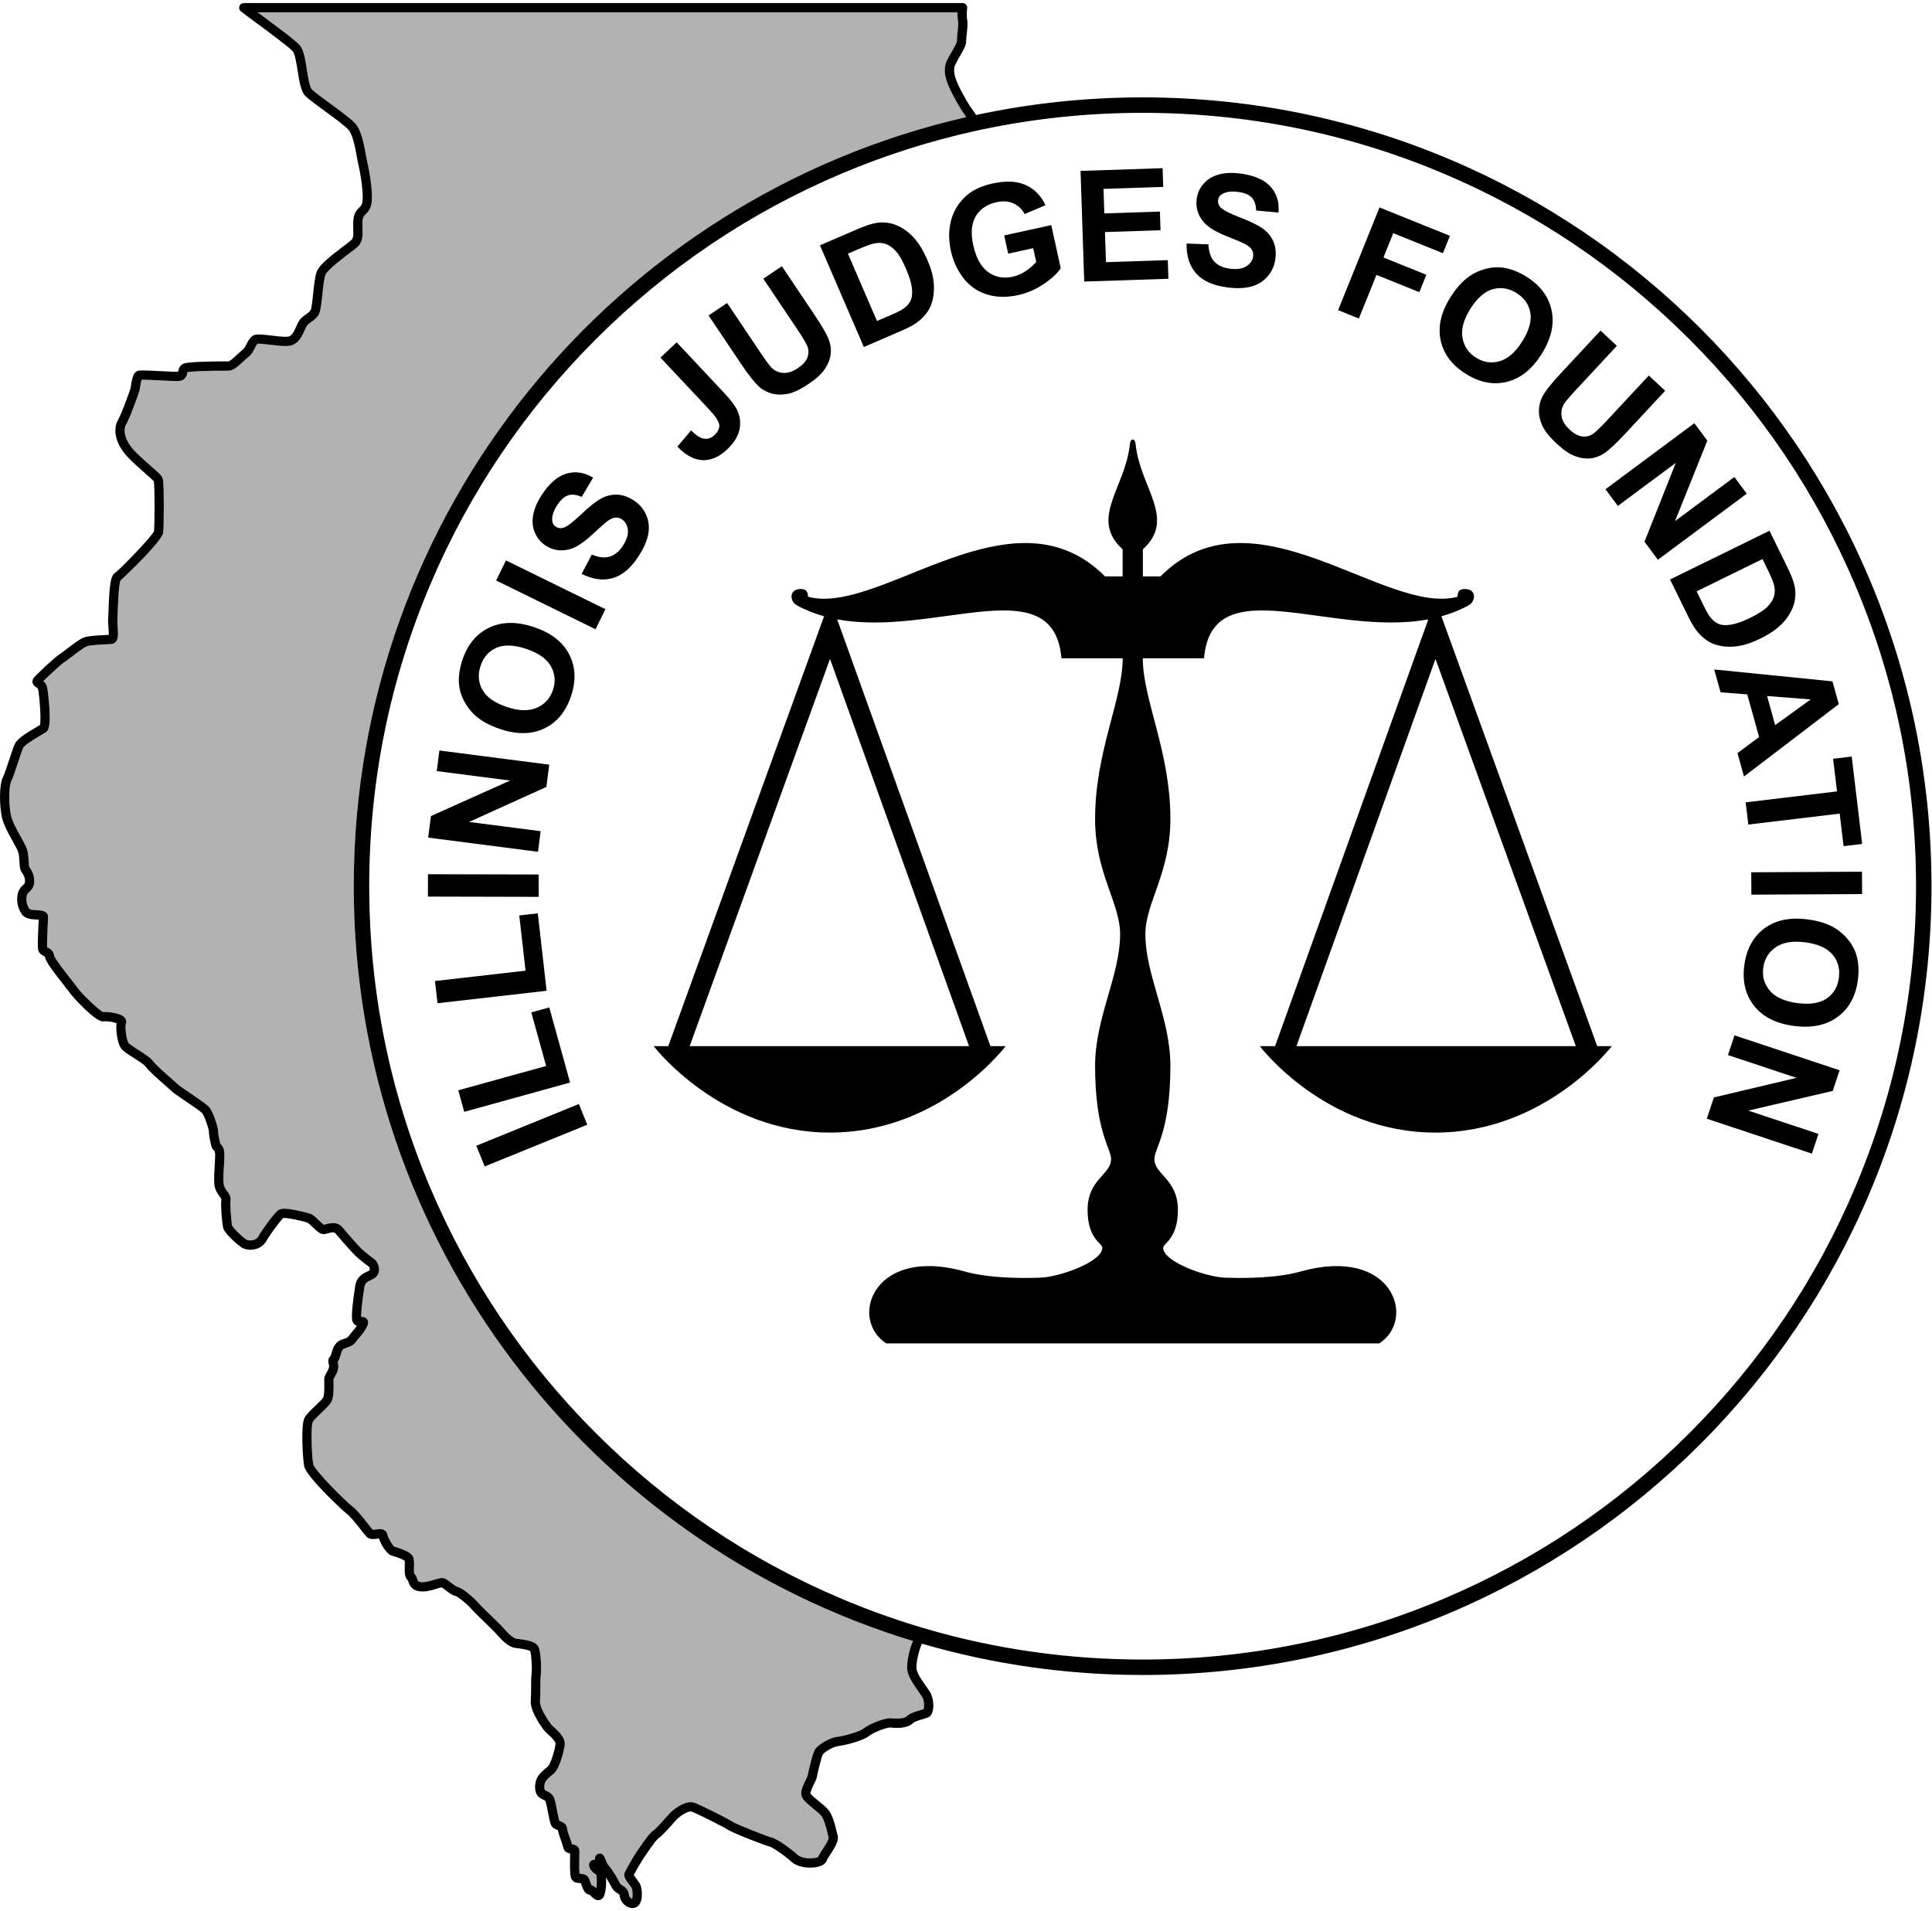 <?xml version="1.0" encoding="UTF-8" standalone="no"?>
<svg
   xmlns:dc="http://purl.org/dc/elements/1.1/"
   xmlns:cc="http://creativecommons.org/ns#"
   xmlns:rdf="http://www.w3.org/1999/02/22-rdf-syntax-ns#"
   xmlns:svg="http://www.w3.org/2000/svg"
   xmlns="http://www.w3.org/2000/svg"
   viewBox="0 0 308.587 304.373"
   height="90"
   width="91"
   xml:space="preserve"
   id="svg2"
   version="1.1"><defs
     id="defs6" /><g
     transform="matrix(1.333,0,0,-1.333,0,304.373)"
     id="g10"><g
       transform="scale(0.1)"
       id="g12"><path
         id="path14"
         style="fill:#b1b2b1;fill-opacity:1;fill-rule:nonzero;stroke:none"
         d="m 423.891,1224.53 c 0,449.43 313.672,825.6 734.039,921.54 -1.16,1.7 -2.13,3.09 -2.95,4.27 -3.19,4.56 -4.78,6.84 -10.18,16.73 -7.8,14.3 -17.5,32.09 -9.97,47.16 2.2,4.41 4.37,8.15 6.29,11.46 2.94,5.07 5.48,9.45 5.48,12.01 0,2.6 0.36,5.91 0.74,9.43 0.54,4.96 1.21,11.15 0.6,14.19 -0.67,3.38 -0.74,7.21 -0.6,10.36 H 308.691 c 1.227,-0.9 2.497,-1.84 3.793,-2.8 22.649,-16.68 41.809,-30.97 46.836,-36.83 4.629,-5.41 6.336,-16.16 8.309,-28.61 1.426,-9.02 3.383,-21.37 6.234,-24.22 3.258,-3.26 12.582,-10.08 21.602,-16.67 12.629,-9.22 25.687,-18.76 30.57,-24.4 7.18,-8.29 10.113,-24.46 12.473,-37.45 0.629,-3.49 1.176,-6.51 1.711,-8.79 2.519,-10.71 7.066,-36.83 5.015,-49.14 -1.246,-7.47 -4.566,-10.67 -6.988,-13.01 -1.887,-1.81 -2.93,-2.81 -3.523,-6.2 -0.567,-3.2 -0.446,-7 -0.328,-10.68 0.25,-7.7 0.523,-16.43 -5.731,-22.12 -2.062,-1.88 -5.66,-4.6 -10.211,-8.05 -8.562,-6.49 -26.367,-19.98 -28.488,-25.63 -1.645,-4.39 -2.727,-14.72 -3.68,-23.83 -1.246,-11.85 -2.101,-19.31 -3.965,-23.04 -2.285,-4.57 -5.988,-7.2 -9.254,-9.52 -2.234,-1.59 -4.164,-2.96 -5.308,-4.67 -0.82,-1.23 -1.711,-3.25 -2.66,-5.39 -2.77,-6.24 -6.559,-14.79 -14.922,-17.77 -2.09,-0.75 -4.723,-1.1 -8.278,-1.1 -5.293,0 -11.804,0.78 -18.097,1.54 -5.321,0.64 -10.34,1.24 -13.629,1.24 -0.813,0 -1.332,-0.04 -1.645,-0.08 -0.953,-1.01 -2.136,-3.32 -3.113,-5.22 -1.855,-3.63 -3.965,-7.75 -7.527,-10.43 -1.27,-0.95 -3.223,-2.76 -5.293,-4.68 -7.739,-7.17 -13.203,-11.87 -18.434,-11.87 -28.539,0 -45.148,-0.88 -49.453,-1.76 -0.074,-0.31 -0.152,-0.7 -0.215,-1.01 -0.48,-2.41 -1.758,-8.84 -9.762,-9.57 -0.781,-0.07 -1.804,-0.1 -3.136,-0.1 -4.469,0 -11.965,0.38 -19.903,0.79 -7.906,0.4 -16.082,0.82 -20.808,0.82 -0.449,0 -0.832,0 -1.156,-0.01 -0.84,-2.59 -1.633,-7.65 -1.922,-9.53 -0.36,-2.32 -0.535,-3.38 -0.821,-4.25 -0.097,-0.28 -9.8,-29.09 -15.875,-39.89 -3.843,-6.84 -1.796,-19.65 11.442,-32.89 6.652,-6.66 13.515,-12.68 19.027,-17.52 7.938,-6.97 11.508,-10.18 12.906,-12.97 0.727,-1.45 1.825,-3.64 1.825,-33.07 0,-14.14 -0.301,-29.55 -0.645,-33 -0.973,-9.69 -43.934,-51.14 -51.141,-57.23 -2.324,-4.94 -3.164,-30.2 -3.449,-38.61 -0.14,-4.34 -0.25,-7.47 -0.394,-9.14 -0.164,-1.74 0.086,-4.81 0.328,-7.78 0.703,-8.75 1.582,-19.63 -7.035,-20.72 -1.676,-0.2 -4.422,-0.33 -7.899,-0.5 -6.656,-0.32 -17.797,-0.84 -21.781,-2.29 -3.559,-1.3 -12.844,-8.43 -18.391,-12.69 -4.66,-3.59 -7.387,-5.66 -9.172,-6.69 -2.945,-1.7 -18.199,-15.85 -24.703,-22.32 1.836,-1.58 3.805,-3.95 4.531,-7.6 0.731,-3.63 2.117,-15.29 2.731,-26.02 1.145,-20.27 -0.828,-25.6 -4.617,-27.97 -0.898,-0.56 -2.305,-1.38 -4.027,-2.38 -13.988,-8.11 -21.695,-13.57 -22.895,-16.22 -1.27,-2.78 -3.606,-9.86 -5.856,-16.7 -3.062,-9.3 -6.226,-18.9 -8.445,-23.34 -2.633,-5.26 -3.328,-25.6 -0.445,-39.98 1.551,-7.76 7.398,-18.24 12.094,-26.67 3.203,-5.74 5.969,-10.7 7.188,-14.37 1.594,-4.77 1.871,-9.92 2.113,-14.45 0.137,-2.5 0.34,-6.27 0.852,-7.26 3.188,-4.23 6.824,-11.23 5.606,-19.76 -0.758,-5.32 -3.648,-8.01 -5.754,-9.97 -1.543,-1.44 -2.297,-2.19 -2.742,-3.74 -1.555,-5.43 -0.422,-11.94 2.887,-16.56 0.918,-1.29 6.711,-1.55 9.188,-1.66 4.922,-0.23 13.164,-0.6 13.164,-8.06 0,-1.53 -0.168,-5.01 -0.391,-9.81 -0.351,-7.45 -1.059,-22.51 -0.719,-26.52 0.231,-0.12 0.5,-0.25 0.723,-0.36 2.383,-1.16 6.824,-3.33 7.746,-9.79 1.074,-3.95 15.156,-21.84 21.172,-29.48 3.731,-4.73 6.426,-8.15 7.606,-9.93 3.43,-5.15 24.11,-25.31 29.762,-28.04 0.699,0.07 1.481,0.11 2.363,0.11 0.192,0 19.321,-0.32 24.18,-7.5 1.391,-2.05 1.672,-4.53 0.766,-6.79 -1.094,-3.15 0.41,-18.51 3.168,-22.65 1.164,-1.74 7.902,-6.03 12.367,-8.87 7.297,-4.64 14.187,-9.03 17.195,-13.23 2.867,-4.02 15.059,-14.75 22.344,-21.155 3.719,-3.273 6.406,-5.636 7.648,-6.875 1.254,-1.242 8.411,-6.105 14.168,-10.011 12.86,-8.731 20.844,-14.246 23.313,-17.324 4.422,-5.536 10.488,-23.524 10.488,-29.422 0,-3.84 1.723,-10.852 2.543,-14.121 0.059,-0.059 0.121,-0.118 0.184,-0.176 2.89,-2.746 4.683,-5.969 4.683,-13.516 0,-4.133 -0.277,-8.672 -0.574,-13.488 -0.445,-7.129 -0.902,-14.492 -0.371,-20.301 0.355,-3.906 2.238,-6.516 4.242,-9.277 2.164,-2.989 4.856,-6.711 4.043,-11.602 -0.742,-4.465 0.914,-24.726 1.797,-29.375 1.172,-2.988 11.48,-13.222 17.117,-16.984 0.828,-0.547 2.531,-1.141 4.82,-1.141 3.301,0 7.524,1.258 9.477,4.774 4.391,7.89 18.785,27.668 23.77,31.406 1.73,1.301 3.996,1.875 7.336,1.875 8.472,0 24.507,-4.051 29.968,-5.606 4.422,-1.269 8.399,-5.117 12.242,-8.847 1.676,-1.621 4.118,-3.985 5.422,-4.766 0.5,0.117 1.039,0.274 1.606,0.422 2.605,0.703 5.855,1.57 9.246,1.57 5.898,0 9.402,-2.715 11.301,-5 7.367,-8.836 20.73,-24.265 25.238,-28.015 6.086,-5.071 10.172,-8.293 12.5,-9.844 3.156,-2.102 5.582,-6.633 6.039,-11.281 0.402,-4.051 -0.781,-7.696 -3.34,-10.254 -1.797,-1.797 -4.043,-2.84 -6.219,-3.848 -4.546,-2.098 -7.16,-3.555 -7.968,-8.816 -2.555,-16.582 -3.957,-29.668 -3.828,-35.41 0.351,0.007 0.691,0.027 1.011,0.027 3.676,0 5.516,-1.738 6.414,-3.191 2.114,-3.418 0.278,-7.102 -0.414,-8.489 -2.726,-5.449 -5.547,-8.777 -8.531,-12.304 -1.547,-1.825 -3.148,-3.719 -4.969,-6.153 -3.297,-4.394 -7.535,-5.73 -10.633,-6.707 -3.808,-1.203 -5.539,-1.75 -6.98,-7.14 -1.457,-5.457 -2.773,-8.192 -3.957,-9.872 0.09,-0.421 0.195,-0.898 0.305,-1.398 1.605,-7.207 -1.645,-12.859 -3.801,-16.602 -0.61,-1.062 -1.535,-2.675 -1.633,-3.25 0.008,-0.617 0.031,-1.593 0.063,-2.734 0.222,-9.035 0.214,-18.312 -2.497,-23.73 -1.82,-3.645 -6.472,-8.067 -11.859,-13.196 -4.043,-3.847 -9.074,-8.633 -10.527,-11.179 -2.457,-5.188 -1.301,-41.211 0.625,-50.832 1.91,-7.079 38.086,-43.711 47,-50.391 5.488,-4.121 12.847,-13.504 18.761,-21.043 2.239,-2.852 4.368,-5.566 5.532,-6.855 0.097,-0.012 0.215,-0.012 0.367,-0.012 0.953,0 2.242,0.176 3.492,0.351 1.535,0.227 3.129,0.45 4.691,0.45 7.411,0 8.887,-5.372 9.161,-7.012 0.625,-3.75 6,-12.461 8.339,-14.168 3.043,-0.793 16.989,-4.66 21.204,-10.293 2.457,-3.274 2.332,-8.234 2.179,-13.977 -0.058,-2.371 -0.16,-6.199 0.2,-7.742 2.121,-1.933 2.945,-4.453 3.562,-6.34 0.957,-2.929 1.215,-3.718 4.906,-4.023 5.086,-0.418 10.606,1.34 15.449,2.851 3.602,1.125 6.708,2.102 9.418,2.102 1.5,0 2.856,-0.305 4.032,-0.891 1.91,-0.957 4.011,-2.586 6.441,-4.472 2.219,-1.727 6.344,-4.922 7.922,-5.242 7.219,-1.446 21.719,-15.059 25.426,-19.504 2.101,-2.52 8.109,-8.301 13.918,-13.895 6.539,-6.289 12.711,-12.226 15.691,-15.703 9.922,-11.574 14.422,-12.824 15.223,-12.961 0.883,-0.144 2.035,-0.293 3.355,-0.457 11.782,-1.504 21.731,-3.34 24.18,-10.684 2.227,-6.679 3.074,-24.23 2.105,-32.961 -0.429,-3.867 -0.429,-8.613 -0.429,-13.632 0,-5.41 0,-11.004 -0.485,-16.797 -0.48,-5.731 4.786,-16.707 13.735,-28.641 0.414,-0.547 1.961,-1.945 3.203,-3.058 5.453,-4.903 13.703,-12.325 12.707,-21.278 -0.871,-7.804 -6.399,-28.898 -13.176,-34.316 -3.125,-2.5 -8.941,-7.149 -10.359,-10.695 -1.348,-3.368 -0.949,-7.918 -0.235,-8.907 0.243,-0.242 1.293,-0.742 2.137,-1.133 2.945,-1.394 7.391,-3.496 9.332,-9.316 0.918,-2.754 1.914,-7.871 2.969,-13.289 0.844,-4.348 2.09,-10.742 2.851,-12.98 0.414,-0.215 1.075,-0.489 1.547,-0.692 2.516,-1.055 7.75,-3.254 7.75,-9.082 0.098,-1.465 2.078,-7.062 3.262,-10.402 1.113,-3.144 2.109,-5.957 2.715,-8.164 0.023,0 0.051,0 0.078,-0.008 4.004,-0.469 8.77,-2.297 8.77,-8.301 0,-0.891 -0.032,-2.402 -0.075,-4.309 -0.097,-4.629 -0.386,-17.695 0.254,-22.645 0.219,-0.012 0.43,-0.019 0.617,-0.031 2.774,-0.137 8.547,-0.41 10.86,-6.172 0.394,-1.004 0.797,-2.117 1.203,-3.262 0.457,-1.277 1.133,-3.172 1.707,-4.422 2.309,-0.402 4.113,-1.906 5.793,-3.586 0.672,5.481 0.683,13.723 -0.414,16.621 -4.418,2.285 -9.305,7.668 -8.36,12.578 0.614,3.203 3.497,5.363 6.915,5.09 0.023,0.242 0.039,0.527 0.039,0.867 0,6.524 5.523,6.602 5.757,6.602 4.032,0 5.313,-3.191 6.661,-6.582 0.726,-1.816 2.429,-6.082 3.558,-7.215 4.641,-4.641 11.567,-16.934 14.02,-21.828 0.476,-0.965 1.316,-1.531 2.89,-2.539 2.782,-1.777 6.992,-4.473 7.852,-11.309 0.32,-2.617 2.535,-4.375 3.746,-4.715 1.105,2.43 0.82,10.34 -0.34,12.656 -0.433,0.867 -1.844,2.715 -2.984,4.199 -3.852,5.027 -7.18,9.375 -5.657,13.945 1.25,3.758 11.239,20.457 12.696,22.645 l 0.515,0.781 c 14.309,21.621 18.965,26.184 21.641,27.785 2.609,1.562 11.676,11.825 15.547,16.2 2.207,2.5 3.805,4.308 4.699,5.207 2.598,2.597 14.332,12.293 24.266,12.293 1.711,0 3.32,-0.274 4.785,-0.829 7.187,-2.695 41.453,-19.679 45.875,-23 3.996,-2.636 41.656,-17.527 45.957,-18.457 6.578,-1.316 22.695,-12.996 31.352,-20.781 2.917,-2.625 8.683,-4.258 15.05,-4.258 5.196,0 8.504,1.066 9.594,1.699 0.988,2.481 2.91,5.422 5.277,9.055 2.438,3.719 7.5,11.473 7.317,13.953 -0.367,1.25 -0.817,3.078 -1.321,5.156 -1.562,6.426 -4.179,17.199 -7.714,21.32 -1.957,2.285 -5.676,5.312 -9.27,8.25 -7.73,6.289 -12.531,10.441 -14.031,14.934 -1.918,5.761 1.621,13.015 4.742,19.421 0.977,2.004 2.316,4.746 2.5,5.664 0.543,2.715 5.414,26.672 9.348,31.907 3.734,4.98 16.332,13.152 26.07,14.238 8.69,0.965 27.34,6.523 31.35,9.871 6.06,5.039 24.02,12.481 32.13,12.481 0.72,0 1.38,-0.047 2,-0.145 1.56,-0.266 3.63,-0.41 5.69,-0.41 6.32,0 10.44,1.277 11.71,2.558 3.98,3.973 11.01,5.997 16.66,7.618 1.28,0.371 2.91,0.839 3.93,1.191 0.85,2.82 0.87,10.438 -1.91,14.902 -1.14,1.825 -2.72,4.063 -4.4,6.434 -5.09,7.207 -11.43,16.172 -13.02,24.152 -1.64,8.184 1.95,25.731 6.6,36.153 -387.838,117.82 -670.099,478.222 -670.099,904.557" /><path
         id="path16"
         style="fill:#000000;fill-opacity:1;fill-rule:nonzero;stroke:none"
         d="m 1369.14,2169.77 c -68.47,0 -135.23,-7.29 -199.57,-21.12 -0.14,0.23 -0.28,0.46 -0.43,0.69 -2.2,3.3 -3.76,5.52 -5.05,7.37 -3.04,4.36 -4.43,6.34 -9.52,15.68 -6.56,12.03 -14.73,27 -9.79,36.87 2.04,4.1 4.12,7.69 5.96,10.85 3.9,6.73 6.98,12.04 6.98,17.59 0,1.99 0.33,5.03 0.67,8.23 0.69,6.32 1.4,12.86 0.46,17.57 -0.86,4.27 -0.26,10.8 0.05,12.96 0.23,1.59 -0.25,3.21 -1.31,4.42 -1.05,1.22 -2.59,1.92 -4.2,1.92 H 292.074 c -2.336,0 -4.426,-1.47 -5.222,-3.67 -0.801,-2.2 -0.133,-4.66 1.664,-6.16 2.515,-2.09 9.074,-6.92 17.371,-13.04 15.105,-11.12 40.379,-29.74 44.992,-35.12 2.578,-3.01 4.344,-14.16 5.762,-23.11 2.121,-13.38 3.949,-24.94 9.355,-30.34 3.867,-3.87 12.692,-10.32 22.906,-17.79 11.563,-8.44 24.672,-18.02 28.727,-22.7 5.187,-5.99 8.039,-21.74 9.934,-32.16 0.66,-3.64 1.23,-6.78 1.832,-9.34 2.949,-12.54 6.382,-35.7 4.867,-44.78 -0.637,-3.83 -1.805,-4.96 -3.735,-6.82 -2.332,-2.25 -5.531,-5.33 -6.757,-12.27 -0.766,-4.34 -0.625,-8.73 -0.493,-12.98 0.184,-5.81 0.36,-11.3 -2.097,-13.54 -1.692,-1.53 -5.285,-4.25 -9.446,-7.41 -15.832,-11.99 -29.179,-22.57 -32.183,-30.58 -2.145,-5.72 -3.258,-16.33 -4.332,-26.58 -0.711,-6.81 -1.789,-17.1 -2.852,-19.23 -1.039,-2.08 -3.215,-3.63 -5.742,-5.42 -2.734,-1.95 -5.84,-4.15 -8.117,-7.58 -1.348,-2.01 -2.434,-4.46 -3.578,-7.04 -2.168,-4.89 -4.621,-10.43 -8.496,-11.81 -0.375,-0.13 -1.567,-0.44 -4.536,-0.45 -4.628,0 -10.804,0.75 -16.777,1.46 -5.652,0.68 -10.996,1.32 -14.949,1.32 -3.649,0 -5.961,-0.54 -7.734,-1.81 -3.204,-2.29 -5.094,-5.97 -6.922,-9.54 -1.313,-2.56 -2.797,-5.47 -4.301,-6.6 -1.738,-1.3 -3.797,-3.21 -6.184,-5.42 -2.894,-2.68 -8.859,-8.21 -11.109,-8.91 -49.449,-0.01 -53.367,-2.25 -55.039,-3.21 -4.067,-2.32 -4.871,-6.35 -5.297,-8.51 -0.039,-0.2 -0.09,-0.45 -0.145,-0.68 -3.191,-0.2 -12.41,0.29 -21.179,0.73 -8.047,0.42 -16.367,0.84 -21.379,0.84 -3.414,0 -5.004,-0.17 -6.297,-0.69 -4.887,-1.96 -6.25,-8.5 -7.77,-18.26 -0.152,-0.96 -0.336,-2.15 -0.429,-2.57 -1.903,-5.71 -10.219,-29.39 -14.977,-37.83 -7.195,-12.81 -1.992,-30.94 13.274,-46.21 6.914,-6.91 13.925,-13.06 19.558,-18.01 4.207,-3.69 8.942,-7.85 10.129,-9.35 1.234,-6.98 0.883,-51.74 0.266,-59.73 -3.52,-7.35 -41.692,-46.56 -46.883,-50.08 -5.055,-3.16 -6.656,-12.82 -7.793,-46.99 -0.125,-3.84 -0.238,-7.15 -0.363,-8.5 -0.243,-2.69 0.031,-6.09 0.324,-9.69 0.195,-2.46 0.527,-6.57 0.375,-8.96 -1.348,-0.09 -3.016,-0.17 -4.746,-0.25 -10.664,-0.5 -19.91,-1.07 -25.063,-2.95 -4.789,-1.74 -12.187,-7.27 -21.363,-14.32 -3.289,-2.53 -6.699,-5.15 -7.914,-5.85 -5.055,-2.88 -27.828,-24.42 -30.625,-27.92 -1.734,-2.17 -1.851,-4.25 -1.645,-5.62 0.473,-3.15 2.848,-4.77 4.414,-5.83 1.609,-1.09 2.137,-1.57 2.301,-2.38 1.566,-7.85 3.988,-36.67 2.172,-42.97 -0.754,-0.45 -1.691,-0.99 -2.766,-1.61 -15.297,-8.87 -24.691,-15.19 -27.441,-21.23 -1.516,-3.34 -3.731,-10.05 -6.293,-17.83 -2.797,-8.5 -5.973,-18.13 -7.828,-21.84 -4.793,-9.59 -4.051,-33.92 -1.406,-47.14 1.895,-9.47 8.215,-20.8 13.289,-29.9 2.805,-5.04 5.461,-9.8 6.352,-12.47 1.117,-3.36 1.351,-7.7 1.562,-11.53 0.289,-5.35 0.535,-9.97 2.973,-13.22 2.008,-2.68 4.258,-6.87 3.578,-11.63 -0.195,-1.38 -0.676,-1.87 -2.324,-3.41 -1.918,-1.78 -4.543,-4.23 -5.859,-8.83 -2.484,-8.7 -0.75,-18.69 4.527,-26.07 4.066,-5.69 11.969,-6.06 17.738,-6.32 0.723,-0.03 1.621,-0.07 2.441,-0.13 -0.066,-1.68 -0.164,-3.8 -0.273,-6.1 -0.828,-17.55 -1.105,-26.48 -0.441,-29.79 0.961,-4.81 4.676,-6.63 6.672,-7.6 0.527,-0.26 1.32,-0.65 1.477,-0.83 0,0 0.082,-0.14 0.141,-0.55 0.746,-5.22 7.836,-14.95 23.441,-34.77 3.301,-4.2 6.152,-7.82 7.09,-9.23 1.797,-2.69 28.898,-33.08 38.66,-33.08 0.457,0 0.918,0.04 1.351,0.13 0,0 0.387,0.07 1.371,0.07 4.621,0 10.805,-1.18 13.832,-2.31 -1.144,-8.14 0.887,-23.46 5.032,-29.69 2.336,-3.5 7.468,-6.87 15.644,-12.07 5.219,-3.32 12.367,-7.87 14.117,-10.32 3.34,-4.68 12.864,-13.2 24.051,-23.036 3.293,-2.899 6.137,-5.399 7.125,-6.387 1.871,-1.875 6.957,-5.359 15.789,-11.347 7.141,-4.844 19.082,-12.95 20.871,-15.079 2.969,-3.711 8.051,-19.218 8.051,-22.468 0,-5.325 1.918,-12.989 2.945,-17.11 0.719,-2.851 2.305,-4.355 3.258,-5.265 0.594,-0.567 1.215,-1.153 1.215,-5.438 0,-3.789 -0.273,-8.164 -0.559,-12.793 -0.468,-7.551 -0.949,-15.344 -0.351,-22.004 0.637,-6.953 3.918,-11.484 6.316,-14.793 0.793,-1.093 1.996,-2.754 2.082,-3.254 -1.132,-6.765 0.973,-28.945 1.887,-33.515 1.602,-7.988 18.359,-21.602 21.832,-23.926 2.902,-1.934 6.809,-3.008 10.984,-3.008 8.247,0 15.606,4.024 19.204,10.5 4.511,8.125 16.773,24.207 20.265,27.52 0.239,0.019 0.594,0.039 1.114,0.039 6.625,0 20.996,-3.488 26.914,-5.188 1.742,-0.488 5.242,-3.886 7.558,-6.133 4.453,-4.304 8.297,-8.027 12.938,-8.027 0.539,0 1.07,0.059 1.582,0.156 0.929,0.188 1.988,0.469 3.129,0.774 2.082,0.555 4.437,1.191 6.363,1.191 1.93,0 2.465,-0.644 2.754,-0.996 0.203,-0.234 19.785,-23.711 26.668,-29.445 6.476,-5.399 10.75,-8.75 13.304,-10.438 0.434,-0.41 1.29,-2.062 1.309,-3.625 0.008,-0.547 -0.109,-0.847 -0.156,-0.898 -0.403,-0.41 -1.926,-1.113 -3.035,-1.621 -4.684,-2.168 -12.532,-5.801 -14.289,-17.227 -2.247,-14.617 -4.719,-33.523 -3.711,-40.554 0.203,-1.465 1.195,-5.618 5.683,-7.149 -1.426,-2.16 -2.949,-3.965 -4.816,-6.164 -1.57,-1.863 -3.36,-3.973 -5.375,-6.66 -1.102,-1.473 -2.426,-1.942 -5.082,-2.781 -4.528,-1.426 -11.367,-3.594 -14.375,-14.883 -0.922,-3.449 -1.856,-5.891 -2.5,-6.535 -2.852,-2.852 -2.289,-5.391 -1.266,-10 0.621,-2.801 -0.562,-5.137 -2.582,-8.641 -1.527,-2.668 -3.109,-5.41 -3.109,-8.691 0,-0.801 0.023,-1.875 0.058,-3.137 0.11,-4.512 0.375,-15.078 -1.324,-18.477 -0.953,-1.894 -5.937,-6.64 -9.582,-10.105 -5.273,-5.012 -10.254,-9.758 -12.519,-13.723 -5.028,-8.797 -2.293,-50.183 -0.625,-58.523 2.5,-12.5 45.8,-53.039 51.242,-57.121 4.316,-3.231 11.758,-12.723 16.679,-19.004 3.09,-3.934 5.325,-6.785 6.817,-8.281 1.89,-1.883 4.519,-2.84 7.832,-2.84 1.738,0 3.496,0.242 5.051,0.468 0.66,0.098 1.324,0.184 1.925,0.254 2.184,-6.789 9.122,-19.043 15.582,-20.656 5.485,-1.375 13.325,-4.383 15.235,-6.094 0.312,-1.375 0.215,-4.988 0.156,-7.214 -0.172,-6.622 -0.332,-12.891 3.699,-16.153 0.172,-0.344 0.422,-1.105 0.606,-1.672 1.226,-3.75 3.508,-10.73 14.558,-11.648 7.079,-0.598 14.192,1.601 19.696,3.32 2.015,0.633 4.472,1.395 5.703,1.563 1.031,-0.657 2.617,-1.887 4.047,-3 4.133,-3.211 8.41,-6.532 12.496,-7.344 2.836,-0.789 14.359,-10.02 19.121,-15.731 2.496,-3 8.453,-8.722 14.758,-14.785 6.058,-5.832 12.324,-11.867 14.949,-14.933 8.785,-10.242 15.934,-15.711 21.844,-16.7 0.992,-0.164 2.293,-0.332 3.777,-0.515 3.242,-0.41 12.926,-1.641 15.145,-3.527 1.378,-4.766 2.39,-19.766 1.492,-27.852 -0.5,-4.481 -0.5,-9.52 -0.5,-14.863 0,-5.184 0,-10.547 -0.446,-15.879 -0.976,-11.746 9.559,-27.742 15.926,-36.231 1.067,-1.425 2.649,-2.851 4.66,-4.656 3.067,-2.766 9.453,-8.508 9.09,-11.789 -0.957,-8.613 -6.304,-24.422 -9.07,-26.855 -5.684,-4.54 -11.426,-9.461 -13.738,-15.254 -2.149,-5.371 -2.95,-15.711 2.156,-20.821 1.687,-1.679 3.625,-2.597 5.332,-3.406 2.465,-1.164 3.137,-1.602 3.523,-2.766 0.692,-2.07 1.707,-7.285 2.602,-11.894 2.035,-10.469 3.016,-14.961 4.535,-17.235 1.715,-2.57 4.469,-3.723 6.481,-4.57 0.312,-0.129 0.703,-0.293 1.054,-0.449 0.399,-2.863 1.766,-6.816 3.774,-12.492 1.113,-3.152 2.379,-6.719 2.691,-8.301 1.082,-5.398 5.57,-6.648 8.199,-7.059 -0.011,-0.461 -0.027,-0.949 -0.035,-1.465 -0.41,-18.75 -0.027,-25.801 1.586,-29.016 2.328,-4.656 7.242,-4.891 9.879,-5.019 0.414,-0.019 0.957,-0.039 1.394,-0.086 0.239,-0.637 0.477,-1.301 0.719,-1.973 1.938,-5.441 4.137,-11.594 9.797,-11.828 0.418,-0.398 0.918,-0.918 1.301,-1.316 2.394,-2.481 5.109,-5.305 8.941,-5.305 2.633,0 4.981,1.398 6.442,3.84 2.468,4.109 3.586,15.047 2.875,23.457 2.57,-4.043 5.258,-8.781 6.847,-11.965 1.868,-3.738 4.739,-5.586 6.84,-6.922 2.274,-1.457 2.617,-1.77 2.809,-3.332 C 743.637,5.832 751.266,0 757.715,0 c 2.789,0 5.371,1.047 7.262,2.93 6.082,6.086 4.336,21.152 1.968,25.891 -0.91,1.805 -2.457,3.836 -4.101,5.977 -1.047,1.367 -2.653,3.465 -3.426,4.785 2.086,4.168 8.957,15.984 10.887,18.875 l 0.535,0.812 c 13.797,20.859 17.531,23.992 18.09,24.383 3.777,2.266 10.457,9.668 18.156,18.379 1.84,2.082 3.578,4.055 4.227,4.707 2.707,2.707 11.55,9.043 16.406,9.043 0.465,0 0.734,-0.066 0.886,-0.125 7.586,-2.843 39.903,-19.133 43.098,-21.484 4.895,-3.672 45.891,-19.562 50.43,-20.469 3.015,-0.695 16.465,-9.465 26.113,-18.145 7.129,-6.418 18.106,-7.109 22.492,-7.109 3.992,0 17.223,0.613 19.867,8.562 0.426,1.27 2.583,4.57 4.317,7.227 5.228,8 10.628,16.281 8.728,22.93 -0.36,1.301 -0.77,2.98 -1.24,4.894 -2.03,8.348 -4.808,19.785 -10.074,25.925 -2.606,3.047 -6.535,6.242 -10.691,9.629 -3.633,2.961 -9.711,7.922 -10.473,9.738 -0.324,1.934 2.699,8.145 4.156,11.133 1.645,3.367 2.945,6.024 3.406,8.36 1.891,9.441 5.711,24.851 7.34,27.41 1.852,2.472 11.594,9.101 18.406,9.855 7.9,0.879 30.15,6.465 37.24,12.383 4.45,3.699 20.11,9.91 25.01,9.91 0.07,0 0.14,0 0.18,-0.008 2.16,-0.363 4.83,-0.558 7.51,-0.558 6.28,0 14.76,1.008 19.58,5.82 1.94,1.945 8.14,3.723 11.86,4.785 3.45,0.996 5.95,1.711 7.68,2.864 6.59,4.394 6.05,21.257 0.7,29.812 -1.31,2.09 -2.98,4.465 -4.75,6.965 -4.49,6.348 -10.06,14.246 -11.19,19.91 -1.33,6.621 3.14,24.18 6.38,30.801 83.93,-24.414 172.66,-37.508 264.46,-37.508 522.04,0 945.24,423.191 945.24,945.241 0,522.04 -423.2,945.24 -945.24,945.24 z M 1100.41,259.668 c 1.68,-2.371 3.26,-4.609 4.4,-6.434 2.78,-4.464 2.76,-12.082 1.91,-14.902 -1.02,-0.352 -2.65,-0.82 -3.93,-1.191 -5.65,-1.621 -12.68,-3.645 -16.66,-7.618 -1.27,-1.281 -5.39,-2.558 -11.71,-2.558 -2.06,0 -4.13,0.144 -5.69,0.41 -0.62,0.098 -1.28,0.145 -2,0.145 -8.11,0 -26.07,-7.442 -32.13,-12.481 -4.01,-3.348 -22.66,-8.906 -31.35,-9.871 -9.738,-1.086 -22.336,-9.258 -26.07,-14.238 -3.934,-5.235 -8.805,-29.192 -9.348,-31.907 -0.184,-0.918 -1.523,-3.66 -2.5,-5.664 -3.121,-6.406 -6.66,-13.66 -4.742,-19.421 1.5,-4.493 6.301,-8.645 14.031,-14.934 3.594,-2.938 7.313,-5.965 9.27,-8.25 3.535,-4.121 6.152,-14.895 7.714,-21.32 0.504,-2.078 0.954,-3.906 1.321,-5.156 0.183,-2.48 -4.879,-10.234 -7.317,-13.953 -2.367,-3.633 -4.289,-6.574 -5.277,-9.055 -1.09,-0.633 -4.398,-1.699 -9.594,-1.699 -6.367,0 -12.133,1.633 -15.05,4.258 -8.657,7.785 -24.774,19.465 -31.352,20.781 -4.301,0.93 -41.961,15.821 -45.957,18.457 -4.422,3.321 -38.688,20.305 -45.875,23 -1.465,0.555 -3.074,0.829 -4.785,0.829 -9.934,0 -21.668,-9.696 -24.266,-12.293 -0.894,-0.899 -2.492,-2.707 -4.699,-5.207 -3.871,-4.375 -12.938,-14.637 -15.547,-16.2 -2.676,-1.601 -7.332,-6.164 -21.641,-27.785 l -0.515,-0.781 c -1.457,-2.188 -11.446,-18.887 -12.696,-22.645 -1.523,-4.57 1.805,-8.918 5.657,-13.945 1.14,-1.484 2.551,-3.332 2.984,-4.199 1.16,-2.316 1.445,-10.226 0.34,-12.656 -1.211,0.34 -3.426,2.098 -3.746,4.715 -0.86,6.836 -5.07,9.531 -7.852,11.309 -1.574,1.008 -2.414,1.574 -2.89,2.539 -2.453,4.894 -9.379,17.188 -14.02,21.828 -1.129,1.133 -2.832,5.399 -3.558,7.215 -1.348,3.391 -2.629,6.582 -6.661,6.582 -0.234,0 -5.757,-0.078 -5.757,-6.602 0,-0.34 -0.016,-0.625 -0.039,-0.867 -3.418,0.274 -6.301,-1.887 -6.915,-5.09 -0.945,-4.91 3.942,-10.293 8.36,-12.578 1.097,-2.898 1.086,-11.141 0.414,-16.621 -1.68,1.68 -3.484,3.184 -5.793,3.586 -0.574,1.25 -1.25,3.145 -1.707,4.422 -0.406,1.145 -0.809,2.258 -1.203,3.262 -2.313,5.762 -8.086,6.035 -10.86,6.172 -0.187,0.012 -0.398,0.019 -0.617,0.031 -0.64,4.949 -0.351,18.016 -0.254,22.645 0.043,1.906 0.075,3.418 0.075,4.309 0,6.004 -4.766,7.832 -8.77,8.301 -0.027,0.008 -0.055,0.008 -0.078,0.008 -0.606,2.207 -1.602,5.019 -2.715,8.164 -1.184,3.34 -3.164,8.938 -3.262,10.402 0,5.828 -5.234,8.027 -7.75,9.082 -0.472,0.203 -1.133,0.477 -1.547,0.692 -0.761,2.238 -2.007,8.632 -2.851,12.98 -1.055,5.418 -2.051,10.535 -2.969,13.289 -1.941,5.82 -6.387,7.922 -9.332,9.316 -0.844,0.391 -1.894,0.891 -2.137,1.133 -0.714,0.989 -1.113,5.539 0.235,8.907 1.418,3.546 7.234,8.195 10.359,10.695 6.777,5.418 12.305,26.512 13.176,34.316 0.996,8.953 -7.254,16.375 -12.707,21.278 -1.242,1.113 -2.789,2.511 -3.203,3.058 -8.949,11.934 -14.215,22.91 -13.735,28.641 0.485,5.793 0.485,11.387 0.485,16.797 0,5.019 0,9.765 0.429,13.632 0.969,8.731 0.122,26.282 -2.105,32.961 -2.449,7.344 -12.398,9.18 -24.18,10.684 -1.32,0.164 -2.472,0.313 -3.355,0.457 -0.801,0.137 -5.301,1.387 -15.223,12.961 -2.98,3.477 -9.152,9.414 -15.691,15.703 -5.809,5.594 -11.817,11.375 -13.918,13.895 -3.707,4.445 -18.207,18.058 -25.426,19.504 -1.578,0.32 -5.703,3.515 -7.922,5.242 -2.43,1.886 -4.531,3.515 -6.441,4.472 -1.176,0.586 -2.532,0.891 -4.032,0.891 -2.71,0 -5.816,-0.977 -9.418,-2.102 -4.843,-1.511 -10.363,-3.269 -15.449,-2.851 -3.691,0.305 -3.949,1.094 -4.906,4.023 -0.617,1.887 -1.441,4.407 -3.562,6.34 -0.36,1.543 -0.258,5.371 -0.2,7.742 0.153,5.743 0.278,10.703 -2.179,13.977 -4.215,5.633 -18.161,9.5 -21.204,10.293 -2.339,1.707 -7.714,10.418 -8.339,14.168 -0.274,1.64 -1.75,7.012 -9.161,7.012 -1.562,0 -3.156,-0.223 -4.691,-0.45 -1.25,-0.175 -2.539,-0.351 -3.492,-0.351 -0.152,0 -0.27,0 -0.367,0.012 -1.164,1.289 -3.293,4.003 -5.532,6.855 -5.914,7.539 -13.273,16.922 -18.761,21.043 -8.914,6.68 -45.09,43.312 -47,50.391 -1.926,9.621 -3.082,45.644 -0.625,50.832 1.453,2.546 6.484,7.332 10.527,11.179 5.387,5.129 10.039,9.551 11.859,13.196 2.711,5.418 2.719,14.695 2.497,23.73 -0.032,1.141 -0.055,2.117 -0.063,2.734 0.098,0.575 1.023,2.188 1.633,3.25 2.156,3.743 5.406,9.395 3.801,16.602 -0.11,0.5 -0.215,0.977 -0.305,1.398 1.184,1.68 2.5,4.415 3.957,9.872 1.441,5.39 3.172,5.937 6.98,7.14 3.098,0.977 7.336,2.313 10.633,6.707 1.821,2.434 3.422,4.328 4.969,6.153 2.984,3.527 5.805,6.855 8.531,12.304 0.692,1.387 2.528,5.071 0.414,8.489 -0.898,1.453 -2.738,3.191 -6.414,3.191 -0.32,0 -0.66,-0.02 -1.011,-0.027 -0.129,5.742 1.273,18.828 3.828,35.41 0.808,5.261 3.422,6.718 7.968,8.816 2.176,1.008 4.422,2.051 6.219,3.848 2.559,2.558 3.742,6.203 3.34,10.254 -0.457,4.648 -2.883,9.179 -6.039,11.281 -2.328,1.551 -6.414,4.773 -12.5,9.844 -4.508,3.75 -17.871,19.179 -25.238,28.015 -1.899,2.285 -5.403,5 -11.301,5 -3.391,0 -6.641,-0.867 -9.246,-1.57 -0.567,-0.148 -1.106,-0.305 -1.606,-0.422 -1.304,0.781 -3.746,3.145 -5.422,4.766 -3.843,3.73 -7.82,7.578 -12.242,8.847 -5.461,1.555 -21.496,5.606 -29.968,5.606 -3.34,0 -5.606,-0.574 -7.336,-1.875 -4.985,-3.738 -19.379,-23.516 -23.77,-31.406 -1.953,-3.516 -6.176,-4.774 -9.477,-4.774 -2.289,0 -3.992,0.594 -4.82,1.141 -5.637,3.762 -15.945,13.996 -17.117,16.984 -0.883,4.649 -2.539,24.91 -1.797,29.375 0.813,4.891 -1.879,8.613 -4.043,11.602 -2.004,2.761 -3.887,5.371 -4.242,9.277 -0.531,5.809 -0.074,13.172 0.371,20.301 0.297,4.816 0.574,9.355 0.574,13.488 0,7.547 -1.793,10.77 -4.683,13.516 -0.063,0.058 -0.125,0.117 -0.184,0.176 -0.82,3.269 -2.543,10.281 -2.543,14.121 0,5.898 -6.066,23.886 -10.488,29.422 -2.469,3.078 -10.453,8.593 -23.313,17.324 -5.757,3.906 -12.914,8.769 -14.168,10.011 -1.242,1.239 -3.929,3.602 -7.648,6.875 -7.285,6.405 -19.477,17.135 -22.344,21.155 -3.008,4.2 -9.898,8.59 -17.195,13.23 -4.465,2.84 -11.203,7.13 -12.367,8.87 -2.758,4.14 -4.262,19.5 -3.168,22.65 0.906,2.26 0.625,4.74 -0.766,6.79 -4.859,7.18 -23.988,7.5 -24.18,7.5 -0.882,0 -1.664,-0.04 -2.363,-0.11 -5.652,2.73 -26.332,22.89 -29.762,28.04 -1.18,1.78 -3.875,5.2 -7.606,9.93 -6.016,7.64 -20.098,25.53 -21.172,29.48 -0.922,6.46 -5.363,8.63 -7.746,9.79 -0.223,0.11 -0.492,0.24 -0.723,0.36 -0.34,4.01 0.367,19.07 0.719,26.52 0.223,4.8 0.391,8.28 0.391,9.81 0,7.46 -8.242,7.83 -13.164,8.06 -2.477,0.11 -8.27,0.37 -9.188,1.66 -3.309,4.62 -4.441,11.13 -2.887,16.56 0.445,1.55 1.199,2.3 2.742,3.74 2.105,1.96 4.996,4.65 5.754,9.97 1.219,8.53 -2.418,15.53 -5.606,19.76 -0.512,0.99 -0.715,4.76 -0.852,7.26 -0.242,4.53 -0.519,9.68 -2.113,14.45 -1.219,3.67 -3.984,8.63 -7.188,14.37 -4.695,8.43 -10.543,18.91 -12.094,26.67 -2.883,14.38 -2.188,34.72 0.445,39.98 2.219,4.44 5.383,14.04 8.445,23.34 2.25,6.84 4.586,13.92 5.856,16.7 1.199,2.65 8.906,8.11 22.895,16.22 1.723,1 3.129,1.82 4.027,2.38 3.789,2.37 5.762,7.7 4.617,27.97 -0.613,10.73 -2,22.39 -2.731,26.02 -0.727,3.65 -2.695,6.02 -4.531,7.6 6.504,6.47 21.758,20.62 24.703,22.32 1.785,1.03 4.512,3.1 9.172,6.69 5.547,4.26 14.832,11.39 18.391,12.69 3.984,1.45 15.125,1.97 21.781,2.29 3.477,0.17 6.223,0.3 7.899,0.5 8.617,1.09 7.738,11.97 7.035,20.72 -0.242,2.97 -0.492,6.04 -0.328,7.78 0.144,1.67 0.254,4.8 0.394,9.14 0.285,8.41 1.125,33.67 3.449,38.61 7.207,6.09 50.168,47.54 51.141,57.23 0.344,3.45 0.645,18.86 0.645,33 0,29.43 -1.098,31.62 -1.825,33.07 -1.398,2.79 -4.968,6 -12.906,12.97 -5.512,4.84 -12.375,10.86 -19.027,17.52 -13.238,13.24 -15.285,26.05 -11.442,32.89 6.075,10.8 15.778,39.61 15.875,39.89 0.286,0.87 0.461,1.93 0.821,4.25 0.289,1.88 1.082,6.94 1.922,9.53 0.324,0.01 0.707,0.01 1.156,0.01 4.726,0 12.902,-0.42 20.808,-0.82 7.938,-0.41 15.434,-0.79 19.903,-0.79 1.332,0 2.355,0.03 3.136,0.1 8.004,0.73 9.282,7.16 9.762,9.57 0.063,0.31 0.141,0.7 0.215,1.01 4.305,0.88 20.914,1.76 49.453,1.76 5.231,0 10.695,4.7 18.434,11.87 2.07,1.92 4.023,3.73 5.293,4.68 3.562,2.68 5.672,6.8 7.527,10.43 0.977,1.9 2.16,4.21 3.113,5.22 0.313,0.04 0.832,0.08 1.645,0.08 3.289,0 8.308,-0.6 13.629,-1.24 6.293,-0.76 12.804,-1.54 18.097,-1.54 3.555,0 6.188,0.35 8.278,1.1 8.363,2.98 12.152,11.53 14.922,17.77 0.949,2.14 1.84,4.16 2.66,5.39 1.144,1.71 3.074,3.08 5.308,4.67 3.266,2.32 6.969,4.95 9.254,9.52 1.864,3.73 2.719,11.19 3.965,23.04 0.953,9.11 2.035,19.44 3.68,23.83 2.121,5.65 19.926,19.14 28.488,25.63 4.551,3.45 8.149,6.17 10.211,8.05 6.254,5.69 5.981,14.42 5.731,22.12 -0.118,3.68 -0.239,7.48 0.328,10.68 0.593,3.39 1.636,4.39 3.523,6.2 2.422,2.34 5.742,5.54 6.988,13.01 2.051,12.31 -2.496,38.43 -5.015,49.14 -0.535,2.28 -1.082,5.3 -1.711,8.79 -2.36,12.99 -5.293,29.16 -12.473,37.45 -4.883,5.64 -17.941,15.18 -30.57,24.4 -9.02,6.59 -18.344,13.41 -21.602,16.67 -2.851,2.85 -4.808,15.2 -6.234,24.22 -1.973,12.45 -3.68,23.2 -8.309,28.61 -5.027,5.86 -24.187,20.15 -46.836,36.83 -1.296,0.96 -2.566,1.9 -3.793,2.8 h 838.649 c -0.14,-3.15 -0.07,-6.98 0.6,-10.36 0.61,-3.04 -0.06,-9.23 -0.6,-14.19 -0.38,-3.52 -0.74,-6.83 -0.74,-9.43 0,-2.56 -2.54,-6.94 -5.48,-12.01 -1.92,-3.31 -4.09,-7.05 -6.29,-11.46 -7.53,-15.07 2.17,-32.86 9.97,-47.16 5.4,-9.89 6.99,-12.17 10.18,-16.73 0.82,-1.18 1.79,-2.57 2.95,-4.27 -420.367,-95.94 -734.039,-472.11 -734.039,-921.54 0,-426.335 282.261,-786.737 670.099,-904.557 -4.65,-10.422 -8.24,-27.969 -6.6,-36.153 1.59,-7.98 7.93,-16.945 13.02,-24.152 z m 924,309.582 c -85.11,-85.117 -184.22,-151.934 -294.56,-198.613 -114.24,-48.313 -235.61,-72.813 -360.71,-72.813 -89.1,0 -176.28,12.43 -260.35,37.031 -1.84,0.536 -3.67,1.083 -5.5,1.629 -1.82,0.547 -3.64,1.094 -5.45,1.653 -30.24,9.258 -60.06,20.086 -89.42,32.5 -110.342,46.679 -209.451,113.496 -294.568,198.613 -85.11,85.105 -151.934,184.219 -198.606,294.57 -48.316,114.239 -72.82,235.59 -72.82,360.71 0,125.11 24.504,246.47 72.82,360.71 46.672,110.35 113.496,209.46 198.606,294.57 85.117,85.11 184.226,151.94 294.568,198.6 51.64,21.84 104.73,38.8 158.96,50.84 1.85,0.41 3.7,0.83 5.55,1.23 1.86,0.4 3.72,0.79 5.58,1.17 62.23,13.01 125.92,19.59 190.63,19.59 125.1,0 246.47,-24.51 360.71,-72.83 110.34,-46.66 209.45,-113.49 294.56,-198.6 85.12,-85.11 151.94,-184.22 198.61,-294.57 48.32,-114.24 72.83,-235.6 72.83,-360.71 0,-125.12 -24.51,-246.471 -72.83,-360.71 -46.67,-110.351 -113.49,-209.465 -198.61,-294.57" /><path
         id="path18"
         style="fill:#000000;fill-opacity:1;fill-rule:nonzero;stroke:none"
         d="m 570.715,913.496 10.094,-24.812 122.902,50.019 -10.098,24.813 -122.898,-50.02" /><path
         id="path20"
         style="fill:#000000;fill-opacity:1;fill-rule:nonzero;stroke:none"
         d="m 658.156,1079.26 -21.551,-5.96 17.786,-64.21 -105.278,-29.149 7.149,-25.82 126.824,35.129 -24.93,90.01" /><path
         id="path22"
         style="fill:#000000;fill-opacity:1;fill-rule:nonzero;stroke:none"
         d="m 644.398,1191.99 -22.21,-2.53 7.55,-66.18 -108.543,-12.39 3.039,-26.61 130.75,14.91 -10.586,92.8" /><path
         id="path24"
         style="fill:#000000;fill-opacity:1;fill-rule:nonzero;stroke:none"
         d="m 645.484,1238.54 -132.687,0.32 -0.063,-26.8 132.688,-0.31 0.062,26.79" /><path
         id="path26"
         style="fill:#000000;fill-opacity:1;fill-rule:nonzero;stroke:none"
         d="m 647.832,1290.43 -85.816,11.08 92.668,41.97 3.441,26.66 -131.598,16.99 -3.183,-24.69 87.875,-11.34 -94.828,-42.51 -3.34,-25.86 131.594,-16.99 3.187,24.69" /><path
         id="path28"
         style="fill:#000000;fill-opacity:1;fill-rule:nonzero;stroke:none"
         d="m 555.941,1446.59 c 3.457,-6.64 7.926,-12.45 13.391,-17.44 7.441,-6.72 17.574,-12.2 30.406,-16.45 20.047,-6.63 37.617,-6.32 52.7,0.96 15.085,7.27 25.73,20.27 31.933,39.01 6.121,18.5 5.266,35.18 -2.558,50.04 -7.825,14.85 -21.907,25.65 -42.243,32.37 -20.504,6.79 -38.363,6.52 -53.562,-0.81 -15.203,-7.34 -25.875,-20.28 -32.012,-38.84 -3.394,-10.25 -4.734,-19.85 -4.004,-28.8 0.512,-6.72 2.492,-13.4 5.949,-20.04 z m 19.875,41.91 c 3.473,10.48 9.805,17.71 19,21.69 9.196,3.97 21.016,3.58 35.454,-1.2 14.605,-4.83 24.488,-11.71 29.636,-20.63 5.153,-8.92 6.051,-18.45 2.696,-28.58 -3.36,-10.15 -9.805,-17.29 -19.344,-21.44 -9.543,-4.16 -21.445,-3.87 -35.707,0.85 -14.496,4.79 -24.274,11.59 -29.336,20.39 -5.067,8.79 -5.867,18.43 -2.399,28.92" /><path
         id="path30"
         style="fill:#000000;fill-opacity:1;fill-rule:nonzero;stroke:none"
         d="m 594.469,1590.86 119.121,-58.46 11.801,24.06 -119.118,58.45 -11.804,-24.05" /><path
         id="path32"
         style="fill:#000000;fill-opacity:1;fill-rule:nonzero;stroke:none"
         d="m 759.746,1686.59 c -7.023,4.59 -13.887,6.96 -20.59,7.12 -6.703,0.17 -13.14,-1.47 -19.312,-4.9 -6.168,-3.43 -14.102,-9.76 -23.805,-18.99 -9.699,-9.23 -16.664,-14.48 -20.887,-15.76 -3.32,-1 -6.293,-0.65 -8.922,1.07 -2.882,1.88 -4.402,4.57 -4.57,8.07 -0.269,5.43 1.723,11.41 5.981,17.93 4.121,6.31 8.468,10.23 13.027,11.76 4.562,1.52 10.016,0.9 16.348,-1.87 l 13.668,23.07 c -10.434,6.32 -21.012,7.94 -31.727,4.89 -10.719,-3.06 -20.625,-11.56 -29.734,-25.5 -5.575,-8.54 -9.047,-16.67 -10.414,-24.39 -1.368,-7.72 -0.633,-14.79 2.199,-21.21 2.832,-6.43 7.074,-11.49 12.734,-15.18 8.789,-5.75 18.469,-7.2 29.035,-4.37 7.512,2.01 16.688,8.05 27.516,18.13 8.426,7.83 13.957,12.76 16.582,14.79 3.867,2.95 7.23,4.59 10.078,4.93 2.856,0.34 5.59,-0.35 8.219,-2.07 4.09,-2.67 6.469,-6.83 7.133,-12.49 0.664,-5.66 -1.364,-12.1 -6.078,-19.33 -4.454,-6.82 -9.707,-11.12 -15.766,-12.88 -6.063,-1.78 -13.18,-0.93 -21.363,2.54 l -12.133,-23.21 c 13.383,-6.65 25.781,-8.33 37.191,-5.05 11.407,3.29 21.692,11.95 30.867,26.01 6.301,9.64 10.211,18.58 11.735,26.82 1.519,8.23 0.656,15.92 -2.594,23.09 -3.25,7.16 -8.055,12.83 -14.418,16.98" /><path
         id="path34"
         style="fill:#000000;fill-opacity:1;fill-rule:nonzero;stroke:none"
         d="m 861.816,1777.45 c 0.528,-4.18 -1.386,-8.31 -5.742,-12.41 -4.312,-4.04 -9.156,-5.31 -14.527,-3.82 -3.559,0.96 -8.047,4.12 -13.465,9.46 l -16.437,-19.39 c 9.746,-10.3 19.703,-15.71 29.867,-16.23 10.168,-0.51 20.023,3.71 29.574,12.67 8.137,7.64 13.094,15.49 14.867,23.57 1.77,8.08 0.961,15.82 -2.433,23.22 -2.637,5.64 -7.715,12.46 -15.227,20.47 l -57.473,61.25 -19.472,-18.27 58.652,-62.51 c 7.348,-7.83 11.289,-13.83 11.816,-18.01" /><path
         id="path36"
         style="fill:#000000;fill-opacity:1;fill-rule:nonzero;stroke:none"
         d="m 909.418,1823.18 c 3.863,-3.58 8.676,-6.25 14.441,-8.02 5.762,-1.76 12.176,-2.03 19.243,-0.81 7.066,1.21 15.859,5.36 26.375,12.42 8.722,5.85 15.035,11.71 18.945,17.57 3.918,5.86 6.226,11.75 6.933,17.68 0.715,5.93 -0.164,12.03 -2.632,18.29 -2.461,6.27 -8.133,16.02 -17.016,29.24 l -38.848,57.86 -22.238,-14.93 40.918,-60.94 c 5.852,-8.72 9.711,-15.17 11.586,-19.37 1.871,-4.19 2.07,-8.65 0.594,-13.38 -1.473,-4.74 -5.364,-9.22 -11.68,-13.46 -6.211,-4.17 -12.027,-6.1 -17.441,-5.77 -5.414,0.32 -10.11,2.42 -14.09,6.29 -2.434,2.44 -6.828,8.39 -13.184,17.86 l -40.062,59.66 -22.242,-14.93 39.453,-58.77 c 8.277,-12.32 15.257,-21.15 20.945,-26.49" /><path
         id="path38"
         style="fill:#000000;fill-opacity:1;fill-rule:nonzero;stroke:none"
         d="m 1081.37,1890.63 c 9.09,3.92 15.98,7.91 20.67,11.97 6.25,5.46 10.61,11.19 13.08,17.19 3.29,7.92 4.54,16.97 3.76,27.15 -0.64,8.33 -3.12,17.51 -7.45,27.54 -4.93,11.41 -10.4,20.44 -16.42,27.07 -6.01,6.64 -12.73,11.54 -20.15,14.72 -7.42,3.17 -15.15,4.27 -23.21,3.29 -5.99,-0.75 -14.05,-3.31 -24.19,-7.68 l -44.956,-19.4 52.586,-121.83 z m -54.32,96.62 c 10.02,4.33 16.92,6.85 20.7,7.55 5.02,0.99 9.65,0.72 13.86,-0.82 4.21,-1.53 8.23,-4.46 12.07,-8.78 3.84,-4.32 7.79,-11.2 11.85,-20.61 4.07,-9.42 6.45,-17.21 7.14,-23.39 0.69,-6.17 0.24,-11.02 -1.36,-14.54 -1.61,-3.52 -4.18,-6.63 -7.74,-9.36 -2.72,-2.09 -7.51,-4.61 -14.37,-7.58 l -18.38,-7.93 -34.82,80.69 11.05,4.77" /><path
         id="path40"
         style="fill:#000000;fill-opacity:1;fill-rule:nonzero;stroke:none"
         d="m 1154.57,1953 c 3.27,-4.18 6.93,-7.74 10.95,-10.75 1.74,-1.3 3.53,-2.52 5.41,-3.6 1.75,-1.01 3.59,-1.89 5.46,-2.71 2.02,-0.89 4.09,-1.69 6.26,-2.36 11.32,-3.48 23.77,-3.72 37.33,-0.75 10.66,2.34 20.75,6.67 30.27,12.99 9.51,6.32 16.43,12.73 20.75,19.24 l -11.34,51.63 -56.39,-12.38 4.78,-21.83 29.97,6.57 3.62,-16.44 c -3.28,-3.93 -7.44,-7.58 -12.48,-10.94 -5.03,-3.36 -10.3,-5.64 -15.78,-6.85 -11.08,-2.43 -20.88,-0.55 -29.4,5.64 -2.32,1.68 -4.43,3.72 -6.36,6.07 -1.94,2.36 -3.69,5.06 -5.24,8.1 -1.99,3.86 -3.67,8.28 -5.03,13.26 -0.44,1.59 -0.85,3.23 -1.22,4.93 -3.08,14 -2.13,25.32 2.78,33.99 0.09,0.16 0.16,0.34 0.25,0.51 1.57,2.64 3.47,4.98 5.61,7.05 1.73,1.68 3.64,3.17 5.74,4.46 3.89,2.41 8.38,4.21 13.54,5.34 7.55,1.66 14.25,1.2 20.09,-1.38 5.84,-2.58 10.39,-6.84 13.61,-12.81 l 24.92,10.56 c -5.21,11.34 -13.08,19.39 -23.59,24.16 -10.54,4.75 -23.85,5.37 -39.94,1.84 -2.65,-0.58 -5.17,-1.26 -7.6,-2 -1.95,-0.6 -3.83,-1.24 -5.64,-1.93 -1.98,-0.77 -3.86,-1.61 -5.66,-2.5 -4.01,-1.98 -7.59,-4.24 -10.71,-6.83 -9.67,-7.99 -16.19,-17.86 -19.55,-29.59 -3.35,-11.73 -3.55,-24.35 -0.59,-37.85 2.74,-12.43 7.79,-23.38 15.18,-32.84" /><path
         id="path42"
         style="fill:#000000;fill-opacity:1;fill-rule:nonzero;stroke:none"
         d="m 1400.02,1952.4 -0.74,22.35 -74.08,-2.47 -1.21,36.09 66.58,2.22 -0.74,22.34 -66.58,-2.22 -0.98,29.4 71.54,2.39 -0.74,22.43 -98.33,-3.27 4.42,-132.62 100.86,3.36" /><path
         id="path44"
         style="fill:#000000;fill-opacity:1;fill-rule:nonzero;stroke:none"
         d="m 1493.3,1967.34 c -4.82,-3.03 -11.51,-3.96 -20.05,-2.8 -8.08,1.1 -14.21,4 -18.42,8.71 -4.2,4.71 -6.49,11.51 -6.87,20.38 l -26.17,1 c -0.26,-14.94 3.54,-26.86 11.41,-35.75 7.86,-8.89 20.1,-14.47 36.73,-16.72 11.42,-1.55 21.17,-1.25 29.27,0.91 8.08,2.16 14.66,6.24 19.74,12.25 5.08,6.01 8.13,12.78 9.15,20.32 1.13,8.31 0.33,15.52 -2.4,21.65 -2.74,6.12 -6.98,11.24 -12.72,15.33 -5.75,4.1 -14.87,8.55 -27.37,13.36 -12.5,4.8 -20.23,8.83 -23.2,12.1 -2.34,2.56 -3.28,5.41 -2.86,8.51 0.46,3.41 2.23,5.94 5.32,7.59 4.79,2.58 11.05,3.35 18.76,2.3 7.48,-1.02 12.88,-3.26 16.22,-6.72 3.33,-3.47 5.11,-8.66 5.33,-15.57 l 26.7,-2.44 c 1.22,12.14 -1.85,22.39 -9.21,30.75 -7.35,8.37 -19.28,13.67 -35.78,15.91 -10.12,1.38 -18.95,1.02 -26.5,-1.05 -7.56,-2.09 -13.64,-5.78 -18.23,-11.1 -4.58,-5.31 -7.33,-11.32 -8.24,-18.01 -1.41,-10.41 1.43,-19.78 8.52,-28.1 5.05,-5.93 14.44,-11.61 28.19,-17.07 10.68,-4.26 17.51,-7.13 20.48,-8.63 4.31,-2.23 7.24,-4.56 8.77,-6.99 1.53,-2.43 2.08,-5.2 1.66,-8.32 -0.65,-4.84 -3.4,-8.77 -8.23,-11.8" /><path
         id="path46"
         style="fill:#000000;fill-opacity:1;fill-rule:nonzero;stroke:none"
         d="m 1649.3,1957.07 51.38,-20.7 8.39,20.83 -51.38,20.69 11.73,29.13 59.53,-23.98 8.39,20.82 -84.38,33.99 -49.58,-123.07 24.86,-10.01 21.06,52.3" /><path
         id="path48"
         style="fill:#000000;fill-opacity:1;fill-rule:nonzero;stroke:none"
         d="m 1726.23,1878.67 c 3.47,-16.38 13.57,-29.81 30.29,-40.29 16.51,-10.35 32.92,-13.5 49.21,-9.43 16.29,4.06 30.13,15.17 41.5,33.32 11.48,18.3 15.46,35.71 11.95,52.22 -3.49,16.51 -13.53,29.96 -30.09,40.34 -9.15,5.74 -18.16,9.31 -27.02,10.74 -6.64,1.1 -13.61,0.76 -20.88,-1.02 -7.28,-1.77 -13.99,-4.73 -20.13,-8.85 -8.3,-5.62 -16.04,-14.16 -23.21,-25.61 -11.22,-17.89 -15.09,-35.03 -11.62,-51.42 z m 35.48,37.53 c 8.11,12.93 17.04,20.81 26.79,23.64 9.75,2.83 19.3,1.31 28.65,-4.55 9.36,-5.87 14.88,-13.75 16.56,-23.63 1.67,-9.87 -1.53,-21.26 -9.6,-34.14 -8.18,-13.04 -17.21,-21 -27.09,-23.88 -9.89,-2.88 -19.37,-1.48 -28.42,4.19 -9.05,5.67 -14.46,13.63 -16.21,23.89 -1.76,10.25 1.34,21.75 9.32,34.48" /><path
         id="path50"
         style="fill:#000000;fill-opacity:1;fill-rule:nonzero;stroke:none"
         d="m 1844.06,1796.13 c -0.4,-6.02 0.79,-12.33 3.59,-18.93 2.8,-6.6 8.85,-14.21 18.13,-22.84 7.68,-7.15 14.83,-11.97 21.42,-14.44 6.6,-2.47 12.87,-3.37 18.8,-2.71 5.94,0.66 11.67,2.91 17.21,6.74 5.55,3.83 13.74,11.57 24.59,23.24 l 47.46,51.03 -19.62,18.24 -49.99,-53.75 c -7.15,-7.68 -12.55,-12.91 -16.21,-15.69 -3.65,-2.78 -7.96,-3.99 -12.9,-3.64 -4.94,0.36 -10.2,3.12 -15.76,8.3 -5.48,5.09 -8.69,10.31 -9.6,15.66 -0.92,5.35 0.05,10.4 2.91,15.16 1.81,2.92 6.6,8.56 14.37,16.91 l 48.94,52.62 -19.61,18.25 -48.2,-51.83 c -10.12,-10.87 -17.13,-19.68 -21.02,-26.44 -2.61,-4.58 -4.11,-9.87 -4.51,-15.88" /><path
         id="path52"
         style="fill:#000000;fill-opacity:1;fill-rule:nonzero;stroke:none"
         d="m 2078.16,1714.84 -71.11,-52.86 38.71,96.44 -15.55,20.92 -106.49,-79.15 14.85,-19.98 69.44,51.62 -37.53,-94.55 16.04,-21.57 106.48,79.15 -14.84,19.98" /><path
         id="path54"
         style="fill:#000000;fill-opacity:1;fill-rule:nonzero;stroke:none"
         d="m 2081.36,1512.05 c 8.29,1.05 17.34,3.97 27.14,8.78 11.16,5.47 19.91,11.37 26.25,17.71 6.34,6.33 10.92,13.27 13.72,20.84 2.82,7.55 3.54,15.34 2.17,23.33 -1.03,5.95 -3.98,13.88 -8.84,23.79 l -21.55,43.97 -119.14,-58.41 22.19,-45.27 c 4.35,-8.88 8.68,-15.56 12.96,-20.05 5.76,-5.98 11.69,-10.06 17.8,-12.24 8.07,-2.9 17.17,-3.71 27.3,-2.45 z m -31.31,33.85 c -2.22,2.61 -4.98,7.27 -8.27,13.99 l -8.81,17.96 78.92,38.69 5.29,-10.82 c 4.82,-9.8 7.66,-16.57 8.55,-20.3 1.23,-4.97 1.18,-9.6 -0.15,-13.88 -1.33,-4.28 -4.06,-8.45 -8.19,-12.49 -4.13,-4.04 -10.8,-8.32 -20.02,-12.84 -9.21,-4.51 -16.89,-7.26 -23.02,-8.25 -6.13,-1 -10.99,-0.78 -14.58,0.65 -3.59,1.44 -6.84,3.87 -9.72,7.29" /><path
         id="path56"
         style="fill:#000000;fill-opacity:1;fill-rule:nonzero;stroke:none"
         d="m 2061.64,1456.84 31.97,-2.48 14.22,-51.1 -25.94,-19.24 7.81,-28.07 113.6,86.74 -7.59,27.29 -141.69,14.23 z m 107.96,-8.5 -42.55,-30.8 -9.69,34.88 z" /><path
         id="path58"
         style="fill:#000000;fill-opacity:1;fill-rule:nonzero;stroke:none"
         d="m 2201.17,1338.1 -109.47,-13.1 3.19,-26.61 109.46,13.11 4.67,-39 22.28,2.67 -12.53,104.69 -22.29,-2.66 4.69,-39.1" /><path
         id="path60"
         style="fill:#000000;fill-opacity:1;fill-rule:nonzero;stroke:none"
         d="m 2098.4,1241.19 0.14,-26.8 132.69,0.68 -0.14,26.8 -132.69,-0.68" /><path
         id="path62"
         style="fill:#000000;fill-opacity:1;fill-rule:nonzero;stroke:none"
         d="m 2215.02,1159.76 c -4.64,5.87 -10.13,10.74 -16.44,14.6 -8.57,5.19 -19.56,8.67 -32.96,10.42 -20.94,2.72 -38.14,-0.91 -51.57,-10.9 -13.45,-9.99 -21.45,-24.78 -24,-44.34 -2.51,-19.33 1.48,-35.54 11.97,-48.65 10.49,-13.12 26.36,-21.05 47.59,-23.82 21.42,-2.79 38.91,0.84 52.44,10.92 13.55,10.07 21.59,24.8 24.12,44.18 1.39,10.71 0.88,20.39 -1.52,29.04 -1.76,6.5 -4.97,12.68 -9.63,18.55 z m -11.59,-44.9 c -1.43,-10.95 -6.29,-19.24 -14.57,-24.89 -8.28,-5.64 -19.96,-7.49 -35.04,-5.52 -15.26,1.99 -26.26,6.88 -33,14.66 -6.74,7.78 -9.43,16.98 -8.04,27.56 1.38,10.59 6.36,18.83 14.94,24.71 8.58,5.88 20.33,7.84 35.23,5.91 15.13,-1.98 26.02,-6.81 32.66,-14.49 6.63,-7.67 9.24,-17 7.82,-27.94" /><path
         id="path64"
         style="fill:#000000;fill-opacity:1;fill-rule:nonzero;stroke:none"
         d="m 2070.5,1022.16 82.11,-27.297 -98.98,-23.465 -8.48,-25.507 125.92,-41.848 7.84,23.625 -84.08,27.937 101.21,23.594 8.22,24.741 -125.91,41.84 -7.85,-23.62" /><path
         id="path66"
         style="fill:#000000;fill-opacity:1;fill-rule:nonzero;stroke:none"
         d="m 1727.16,1547.95 c 11.26,3.14 22.21,7.42 32.68,13.18 8.17,4.49 9.83,18.54 -3.4,19.46 -10.04,0.69 -9.81,-6.03 -10.04,-9.27 -86.66,-23.18 -245.15,135.77 -355.9,24.4 -7.53,0 -11.24,0 -21.08,0 0,5.91 0,23.67 0,32.48 40.39,36.72 -3.22,73.76 -8.58,125.23 -0.66,6.42 -3.1,6.34 -3.55,6.34 0,-0.35 0,-0.35 0,0 -0.44,0 -2.88,0.08 -3.56,-6.34 -5.34,-51.47 -48.96,-88.51 -8.57,-125.23 0,-8.81 0,-26.57 0,-32.48 -9.84,0 -13.55,0 -21.08,0 -47.73,48 -104.33,45.78 -160.22,29.57 -1.88,-0.54 -3.76,-1.1 -5.64,-1.68 -1.87,-0.57 -3.74,-1.16 -5.62,-1.76 -69.86,-22.46 -137.62,-63.05 -184.412,-50.53 -0.235,3.24 0,9.96 -10.043,9.27 -13.239,-0.92 -11.571,-14.97 -3.399,-19.46 10.469,-5.76 21.418,-10.04 32.676,-13.18 L 800.746,1032.84 h -17.461 c 0,0 78.781,-103.57 211.313,-103.57 52.902,0 97.082,16.503 131.082,36.328 1.92,1.121 3.83,2.254 5.7,3.406 1.94,1.191 3.84,2.394 5.71,3.605 43.94,28.381 67.89,60.231 67.89,60.231 h -18.23 l -42.28,117.77 -4.99,13.9 -4.98,13.88 -131.37,365.9 c 48.2,-8.95 100.78,0.08 146.58,6.14 1.87,0.25 3.73,0.49 5.58,0.73 1.87,0.24 3.74,0.47 5.59,0.7 59.85,7.28 105.83,6.09 110.99,-54.22 20.39,0 56.39,0 73.37,0 0,-49.59 -33.06,-111.68 -33.06,-192.62 0,-64.57 29.97,-100.72 29.97,-137.79 0,-50.05 -29.97,-100.1 -29.97,-158.07 0,-79.199 19.16,-98.66 19.16,-111.629 0,-18.761 -28.16,-23.926 -28.16,-61.008 0,-35.078 17.87,-39.707 17.66,-45.574 -0.62,-16.691 -50.99,-34.707 -74.14,-35.539 -25.96,-0.918 -62.91,-0.418 -90.84,7.422 -9.75,2.734 -18.86,4.531 -27.35,5.52 -1.88,0.222 -3.73,0.41 -5.55,0.554 -1.88,0.149 -3.73,0.246 -5.54,0.313 -77.78,2.804 -94.77,-67.285 -55.47,-92.578 5.57,0 24.17,0 51.51,0 1.82,0 3.67,0 5.56,0 1.83,0 3.68,0 5.57,0 153.45,0 528.05,0 528.05,0 45.1,29.035 16.07,117.082 -93.93,86.191 -27.91,-7.84 -64.87,-8.34 -90.82,-7.422 -23.15,0.832 -73.52,18.848 -74.14,35.539 -0.22,5.867 17.65,10.496 17.65,45.574 0,37.082 -28.15,42.247 -28.15,61.008 0,12.969 19.15,32.43 19.15,111.629 0,57.97 -29.97,108.02 -29.97,158.07 0,37.07 29.97,73.22 29.97,137.79 0,80.94 -33.06,143.03 -33.06,192.62 16.99,0 52.98,0 73.37,0 9.32,108.97 151.9,24.94 268.74,46.65 l -183.61,-511.45 h -18.25 c 0,0 77.86,-103.57 210.39,-103.57 132.54,0 211.31,103.57 211.31,103.57 h -17.46 z m -595.3,-433.52 4.98,-13.87 4.99,-13.91 19.32,-53.81 h -21.56 -5.56 -5.56 -302.087 l 168.164,464.05 z m 421.57,-81.59 166.61,464.05 168.17,-464.05 z" /></g></g></svg>